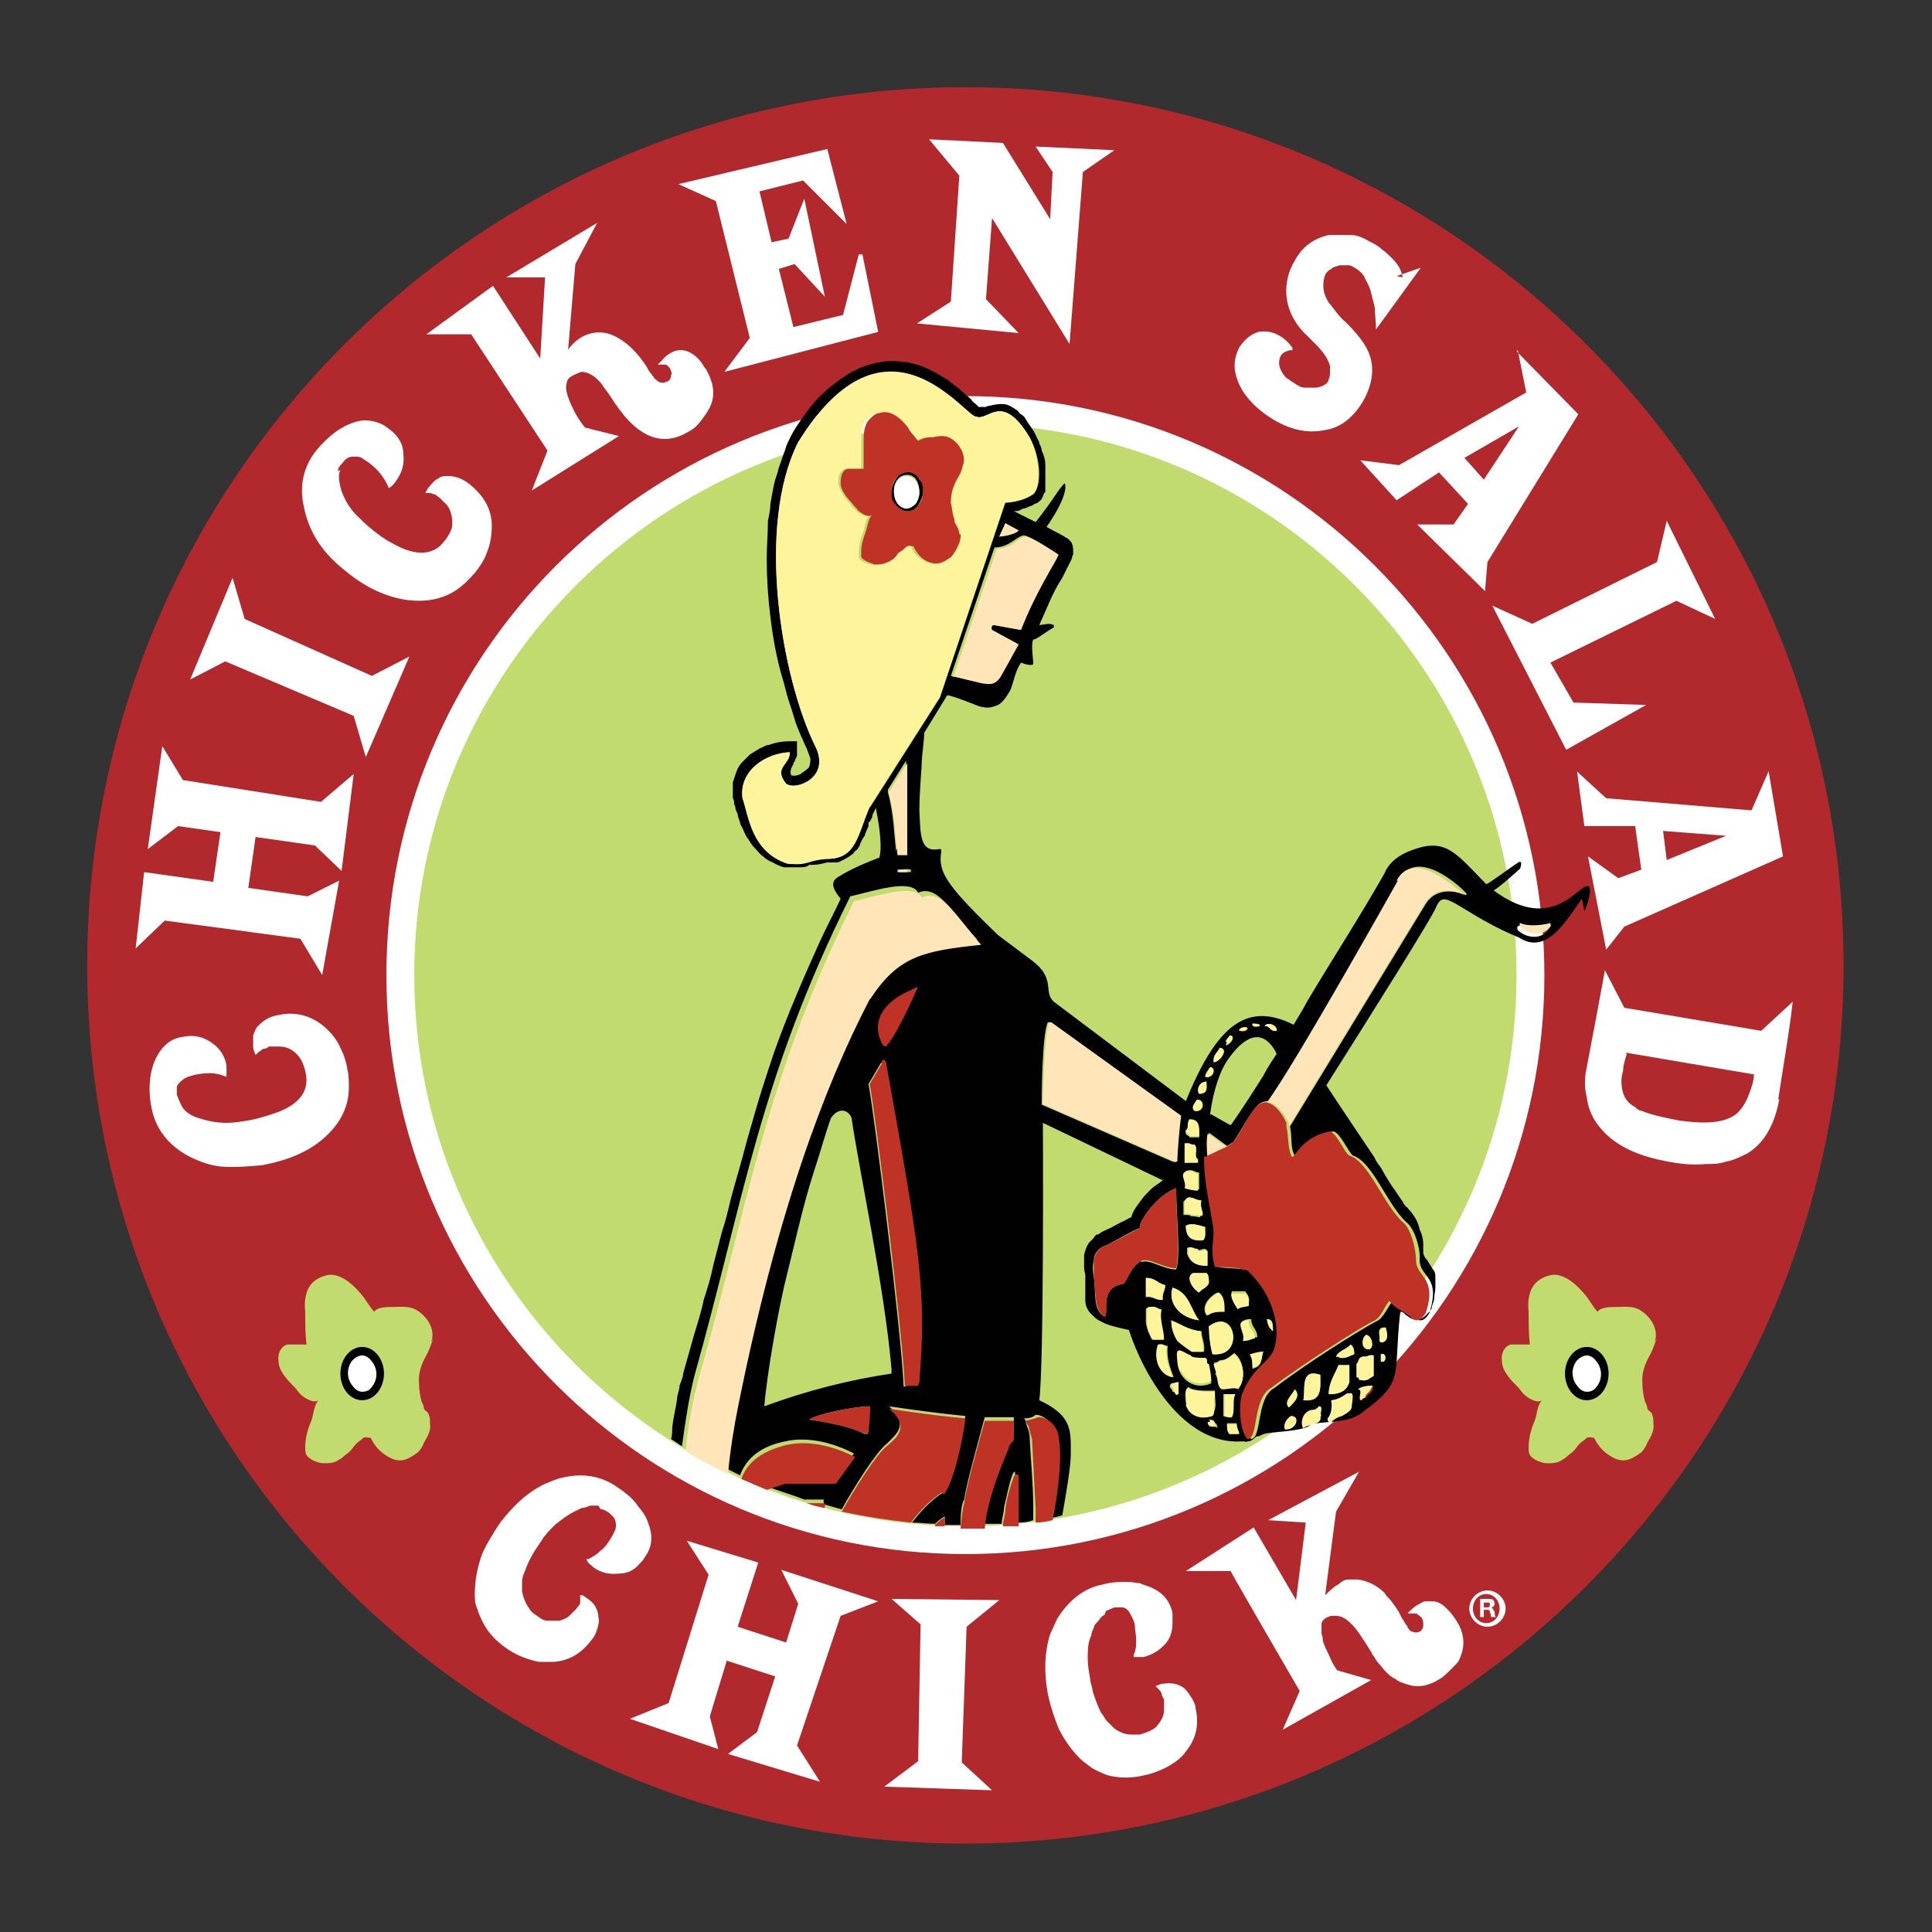 <?xml version="1.0" encoding="UTF-8"?>
<svg id="Layer_1" xmlns="http://www.w3.org/2000/svg" xmlns:xlink="http://www.w3.org/1999/xlink" version="1.1" viewBox="0 0 159.5 159.5">
  <rect x="0" y="0" width="159.5" height="159.5" fill="#333333" stroke="none"/>
  <!-- Generator: Adobe Illustrator 29.0.1, SVG Export Plug-In . SVG Version: 2.1.0 Build 192)  -->
  <defs>
    <style>
      .st0 {
        fill: none;
      }

      .st1, .st2, .st3 {
        fill-rule: evenodd;
      }

      .st1, .st4 {
        fill: #fff;
      }

      .st5, .st2 {
        fill: #010101;
      }

      .st6 {
        fill: #bf3226;
      }

      .st3 {
        fill: #c2db6f;
      }

      .st7 {
        fill: #fdf49c;
      }

      .st8 {
        fill: #b2292d;
      }

      .st9 {
        fill: #ffe5b8;
      }
    </style>
    <clipPath id="clippath">
      <path class="st8" d="M7.2,79.7c0,40.1,32.5,72.5,72.5,72.5s72.5-32.5,72.5-72.5S119.8,7.2,79.7,7.2,7.2,39.7,7.2,79.7"/>
    </clipPath>
  </defs>
  <path class="st8" d="M7.2,79.7c0,40.1,32.5,72.5,72.5,72.5s72.5-32.5,72.5-72.5S119.8,7.2,79.7,7.2,7.2,39.7,7.2,79.7"/>
  <g>
    <path class="st1" d="M79.7,32.7c-26.4,0-47.8,21.4-47.8,47.8s21.4,47.8,47.8,47.8,47.8-21.4,47.8-47.8-21.4-47.8-47.8-47.8"/>
    <path class="st3" d="M79.7,35c-25.1,0-45.5,20.4-45.5,45.5s20.4,45.5,45.5,45.5,45.5-20.4,45.5-45.5-20.4-45.5-45.5-45.5"/>
    <polygon class="st1" points="21.1 69.1 26 69.8 28.2 71.9 29.2 63.9 26.5 66.2 15.1 64.4 13.4 61.6 12.2 70.1 14.7 68.2 18.2 68.7 17.6 72.8 11.9 72 11.2 78.3 13.6 76 24.8 77.5 26.6 80.5 28 72.7 25.4 74 20.5 73.3 21.1 69.1"/>
    <polygon class="st1" points="18.6 54.6 29.2 59.1 30.2 62.5 33.8 54.2 30.7 55.8 20.2 51.1 19.2 47.7 15.7 56.1 18.6 54.6"/>
    <path class="st1" d="M27.9,38.9c0-.3.2-.5.4-.7.1-.2.3-.3.4-.4.2-.1.4-.1.6-.1.2,0,.5,0,.7.2.5.3,1,.7,1.4,1.2.3.4.5.7.7,1.2.3-.2.4-.3.6-.6.5-.7.7-1.4.6-2.2,0-.9-.5-1.6-1.2-2.1-.6-.5-1.3-.7-2.1-.7-1.6.2-2.9,1.3-3.9,2.5-1.1,1.4-1.4,3-1,4.7.2,1,.6,2,1.2,2.9.6.9,1.4,1.7,2.3,2.4,1.7,1.4,3.8,2.4,6,2.4,1.3,0,2.6-.4,3.6-1.3.4-.3.7-.7,1-1,.4-.5.8-1.1,1-1.7.3-.7.4-1.5.4-2.2,0-1.4-.7-2.5-1.8-3.4-.5-.4-1.1-.7-1.8-.7-.3,0-.6,0-.8.2-.3.1-.5.4-.7.6-.2.2-.2.3-.4.6h.2c.2,0,.3,0,.5.1.2,0,.3.2.5.3.2.2.4.4.6.6.4.5.5,1.3.4,1.9-.2.6-.6,1.1-1,1.5-1.2,1-2.8.4-4-.3-.6-.3-1.1-.7-1.6-1.1-.5-.4-.9-.8-1.3-1.2-.6-.6-1.1-1.5-1.3-2.3-.1-.5-.2-1,0-1.4"/>
    <path class="st1" d="M54.9,30.1c.2,0,.3.2.4.3h0c.1.2.2.4.1.6h0c0,.2-.1.4-.3.5-.1,0-.2.1-.4.1-.3,0-.5-.2-.7-.4,0-.1-.2-.2-.2-.3-.2-.2-.3-.4-.4-.6-.7-1.1-1.7-2.2-3-2.7-1.2-.4-2.4,0-3.2.9-.1.1-.2.2-.3.4l.6-7.1,1.8-3.4-7.5,4.5h3.2c0,0-.4,6.7-.4,6.7l-3.9-6-5.5,4h3.7s6.3,9.6,6.3,9.6l-1.3,3.3,7.2-4.5-2.8-.7c-.5-.6-.9-1.3-1.2-2-.2-.5-.5-1.2-.3-1.7,0-.3.3-.5.5-.6h0c.2-.1.4-.2.7-.3.5,0,1,.3,1.3.6.2.2.4.4.5.6.3.4.6.8.9,1.3.5.7,1,1.4,1.7,2,1.4,1.2,2.9,1.4,4.5.4.4-.2.7-.5,1-.9.3-.4.6-.8.8-1.3.4-1,.1-2-.4-2.9-.2-.2-.3-.5-.5-.7-.4-.5-1-.9-1.6-.9-.6,0-1.2.4-1.6.9l-.3.3h.4c.2,0,.3,0,.5,0"/>
    <polygon class="st1" points="68.3 12.3 56 15.2 59.1 16.6 61.9 27.9 59.8 30.7 72.5 27.4 71.2 21 70.9 21 69.6 26 65.5 27 64.3 22.2 65.6 21.8 68.1 24.5 66.4 16.4 65.1 19.7 63.7 20 62.7 15.8 66.3 14.9 69.9 18.5 68.3 12.3"/>
    <path class="st1" d="M115.8,22.9c-.1-.6-.4-1.1-.8-1.5h0c-.3-.3-.6-.6-.9-.8-.3-.3-.7-.5-1.1-.7-.5-.3-1-.5-1.5-.5-.6,0-1.2,0-1.8,0-1.3.3-2.2,1-2.8,2.1-.3.5-.5,1-.6,1.5-.4,1.8.3,3.5,1.6,4.7.2.2.5.5.7.7.5.5,1,1.1,1.2,1.8,0,.2,0,.3,0,.5,0,.2,0,.4-.1.6,0,.2-.2.4-.4.5-.2.1-.4.2-.7.2-.3,0-.6,0-.9,0-.3,0-.6-.2-.9-.4-.2-.1-.4-.3-.6-.4-.3-.3-.6-.8-.6-1.2,0-.4.1-.7.4-.9.2-.1.4-.2.7-.2v-.2c-.3-.4-.7-.8-1.1-1-.5-.3-1.1-.4-1.7-.3-.7.2-1.2.7-1.6,1.3-.4.8-.5,1.6-.2,2.5.5,1.6,1.9,2.8,3.3,3.6,1.3.7,2.6,1,4,.7.7-.1,1.3-.4,1.8-.8.6-.5,1-1,1.4-1.7.6-1.1.9-2.4.5-3.6-.3-1-1.2-2-2-2.8-.5-.4-.9-1-1.3-1.5-.2-.2-.3-.5-.4-.7-.2-.5-.2-1.2,0-1.7.1-.2.3-.4.5-.5.2-.2.5-.2.7-.3.2,0,.5,0,.7,0,.3,0,.5.2.7.3.3.2.6.5.7.8.2.4.4.7.5,1.2.1.4.2.8.3,1.2,0,.6.1,1.1.1,1.8l3.7-5.1-2,.7Z"/>
    <path class="st1" d="M125.3,28.9l.7,3.5-10.5,6-3.2-.4,3,3.3,3.5-2.3,2.4,2.6-1.2,1.7h-3s5.6,5.5,5.6,5.5l.2-2.4,7.5-12.2-5.1-5.2ZM125.4,35.2l-2.9,4.4-1.6-1.8,4.5-2.6Z"/>
    <polygon class="st1" points="137.6 43 136.8 46.4 126.5 51.5 123.2 50 129.3 61.9 135.9 58.2 129.9 58 128 54.7 138.4 49.6 141.6 51.1 137.6 43"/>
    <path class="st1" d="M14.9,91.1c-.1-.2-.2-.5-.3-.7,0-.2,0-.4,0-.6,0-.2.2-.4.3-.5.2-.2.4-.3.6-.4.6-.2,1.2-.3,1.8-.3.5,0,.9.1,1.4.3,0-.3,0-.5,0-.9-.1-.8-.6-1.5-1.2-1.9-.7-.5-1.5-.7-2.4-.5-.8.1-1.4.5-1.9,1.2-.9,1.3-1,3.1-.7,4.6.3,1.7,1.3,3,2.8,3.9.9.5,1.9.9,2.9,1,1.1.1,2.3,0,3.4-.1,2.2-.4,4.3-1.2,5.8-2.9.9-1,1.4-2.2,1.4-3.5,0-.5,0-1-.1-1.4-.1-.7-.3-1.3-.6-1.9-.3-.7-.8-1.3-1.4-1.8-1.1-.9-2.4-1.2-3.7-.9-.7.1-1.2.4-1.7.9-.2.2-.3.5-.4.8,0,.3,0,.6,0,.9,0,.3.1.4.2.7l.2-.2c.1-.1.3-.2.4-.3.2,0,.4-.1.5-.2.3,0,.6,0,.9,0,.7,0,1.3.4,1.7,1,.3.5.5,1.2.5,1.8,0,1.6-1.6,2.4-2.9,2.8-.6.2-1.3.4-1.9.5-.6.1-1.2.2-1.8.2-.9,0-1.8-.2-2.6-.5-.5-.2-.9-.5-1.1-.9"/>
    <polygon class="st1" points="76.7 11.5 79.2 14.5 78.5 24.9 75.7 26.7 84.1 27.5 81.4 24.7 81.9 18 88.3 28.4 89.4 14.2 92 12.4 85.5 12.1 86.9 14.2 86.7 18.1 82.8 11.8 76.7 11.5"/>
    <path class="st1" d="M146,63.7l-1.4,3.2-12-1-2.4-2.2.6,4.5h4.2c0,.1.5,3.6.5,3.6l-1.9.7-2.5-1.8,1.5,7.7,1.5-1.9,13.1-5.8-1.2-7.1ZM142.5,69l-4.9,2-.3-2.4,5.2.4Z"/>
    <path class="st1" d="M146.8,90.8c.4-2.7.9-5.4,1.2-8.1l-2.6,2.4-11.3-1.9-1.6-3.1c-.5,2.7-1,5.4-1.5,8-.2.9-.2,1.7,0,2.5.1.9.5,1.8,1.1,2.5,1.4,1.7,3.5,2.4,5.6,2.8,1.1.2,2,.3,3.1.2.6,0,1.1,0,1.7-.2.6-.1,1.2-.4,1.8-.7,1.6-1,2.3-2.8,2.6-4.5M134.2,86.9l10.6,1.8c0,.5-.2,1.1-.4,1.6-.2.6-.6,1.3-1.1,1.7-1.2.9-3.3.7-4.7.5-1-.2-2.1-.4-3.1-.8-.2,0-.4-.2-.5-.3-.4-.2-.7-.5-.9-.9-.3-.7-.3-1.5-.1-2.1h0c0-.5.2-1,.3-1.4"/>
    <path class="st1" d="M49.6,124.6c.3,0,.5.2.7.3,0,0,.1.1.2.2,0,0,.1.1.2.2.2.4.2.9,0,1.2-.1.2-.2.4-.4.7-.2.3-.4.6-.7.8-.3.3-.6.5-1,.7h-.2c0,0,.1.2.1.2.1.2.3.3.5.5.7.5,1.4.6,2.2.5.6,0,1.2-.3,1.6-.8.2-.2.3-.3.4-.5.7-.9.7-1.9.3-2.9-.1-.3-.2-.5-.4-.8-.2-.3-.4-.5-.6-.8-.4-.5-.9-.9-1.5-1.3-1.4-1-3-1.2-4.6-.8-.5.1-.9.3-1.4.5-1.5.7-2.7,1.9-3.7,3.2-.6.9-1.1,1.7-1.5,2.6-.4,1.1-.6,2.2-.6,3.3h0c0,.4,0,.8.2,1.2.1.4.3.8.5,1.2.4.8,1.1,1.5,1.8,2,.8.6,1.8,1,2.8,1.2.4,0,.8,0,1.2,0,1.4-.1,2.4-.8,3.2-1.9.2-.2.3-.5.4-.8.1-.3.2-.7.1-1,0-.4-.2-.9-.5-1.2-.2-.2-.5-.4-.8-.6h-.2c0,0,0,.1,0,.1,0,.2,0,.3,0,.5,0,.2-.2.3-.3.5h0c-.2.2-.4.4-.6.6-.2.2-.5.3-.8.4-.3,0-.7,0-1,0-.4,0-.7-.3-1-.5-.2-.1-.4-.3-.5-.5-.3-.4-.5-.9-.6-1.4,0-.3,0-.6,0-.8,0-.3.1-.6.2-.8.2-.6.5-1.2.8-1.7.2-.3.4-.6.6-.9.3-.5.7-.9,1.1-1.3.5-.4,1-.8,1.6-1.1.2-.1.4-.2.6-.3.2,0,.5-.1.7-.2.2,0,.5,0,.7,0"/>
    <polygon class="st1" points="64 138.4 62.5 143 60.1 144.8 67.7 147.1 65.8 144.1 69.4 133.4 72.5 132.2 64.5 129.6 65.9 132.4 64.9 135.6 60.9 134.3 62.6 129 56.7 127.2 58.5 130 55.2 140.6 52 141.9 59.3 144.4 58.6 141.7 60 137.1 64 138.4"/>
    <path class="st1" d="M91.3,133c.2-.1.5-.2.7-.3,0,0,.2,0,.3,0,0,0,.2,0,.3,0,.5,0,.7.5.9.9.1.2.2.5.2.7,0,.3.1.7.1,1.1,0,.4,0,.8-.2,1.2v.2c0,0,.1,0,.1,0,.2,0,.4,0,.7,0,.8-.2,1.4-.6,1.9-1.2.4-.5.5-1.1.5-1.7,0-.2,0-.4,0-.7-.2-1.1-.9-1.8-1.9-2.2-.3-.1-.6-.2-.8-.3-.3,0-.6-.1-1-.1-.7,0-1.3,0-2,.2-1.7.3-2.9,1.4-3.8,2.8-.2.4-.4.9-.6,1.3-.5,1.6-.5,3.3-.2,4.9.2,1,.5,1.9.9,2.9.5,1,1.2,2,2,2.7h0c.3.2.6.5,1,.7.4.2.8.4,1.2.5.9.2,1.8.2,2.7,0,1-.2,2-.6,2.8-1.2.3-.2.6-.5.8-.8.9-1.1,1.1-2.3.8-3.6,0-.3-.2-.6-.3-.8-.2-.3-.4-.6-.6-.8-.5-.4-1.1-.5-1.7-.4-.3,0-.4.1-.7.2l.2.2c.1.1.2.2.3.4,0,.2.1.3.2.5h0c0,.3,0,.6,0,.9,0,.3-.1.6-.3.9-.2.3-.4.6-.7.7-.3.2-.7.3-1,.4-.2,0-.5,0-.7,0-.5,0-1-.2-1.4-.5-.2-.2-.4-.4-.6-.6-.2-.2-.3-.5-.5-.7-.3-.6-.5-1.2-.7-1.8,0-.3-.2-.7-.2-1-.1-.6-.2-1.1-.2-1.7,0-.6,0-1.3.3-1.9,0-.2.1-.4.2-.6,0-.2.2-.4.4-.6.1-.2.3-.4.5-.5"/>
    <path class="st1" d="M117,133.3c0,0,.1,0,.2.1,0,0,.1.1.2.2.1.2.1.4.1.6,0,0,0,.2-.1.3,0,0-.1.2-.2.2-.2.1-.4.1-.6,0,0,0-.1,0-.2-.1,0,0-.2-.2-.2-.3,0-.1-.2-.2-.2-.3-.1-.2-.3-.4-.4-.7-.2-.4-.5-.8-.8-1.2-.2-.2-.4-.4-.5-.6-.6-.6-1.4-1-2.2-1.1-.3,0-.6,0-.8,0-.3,0-.6.2-.8.4-.4.2-.7.5-1.1.9l.9-6.9,1.9-3.3-7.5,4,3.1.2-.8,6.4-3.5-6-5.6,3.6h3.7c0,.1,5.7,9.9,5.7,9.9l-1.4,3.2,7.3-4.1-2.8-.8c-.3-.4-.5-.8-.7-1.3-.2-.4-.4-.8-.5-1.2,0-.2,0-.3-.1-.5,0-.3,0-.5,0-.8,0-.3.3-.5.5-.6.1,0,.2-.1.3-.1.1,0,.2,0,.4,0,.5,0,.9.3,1.3.7.5.5.9,1.2,1.3,1.8.1.2.3.4.4.7.2.2.3.5.5.7.2.2.4.5.6.7.2.2.5.5.8.6.2.2.5.3.8.4.3.1.6.2.9.2.3,0,.6,0,.9-.1.3-.1.6-.2.9-.4.4-.2.7-.5,1-.8.2-.2.3-.3.5-.5.2-.2.3-.4.4-.7.4-1,.2-2-.3-2.8-.3-.5-.7-1-1.2-1.4-.3-.2-.5-.3-.9-.3-.2,0-.3,0-.5,0-.2,0-.3.1-.5.2-.2.1-.5.3-.7.5l-.3.3h.4c0,0,.1,0,.2,0,0,0,.2,0,.2,0"/>
    <polygon class="st1" points="76 134.1 75.8 145.4 73 147.5 81.9 147.8 79.4 145.5 79.8 134.3 82.5 132.1 73.6 132 76 134.1"/>
    <path class="st3" d="M35.6,110.8c.4-1.1-.4-2.2-1.3-2.7-.6-.3-1.3-.2-1.9-.2-.4,0-1.3,0-1.5.4-.2-.2-.4-.5-.6-.8-.2-.3-.4-.6-.7-.9-.6-.7-1.7-1.6-2.7-1.3-.4.1-.8.3-1.1.6-.6.6-.7,1.6-.6,2.4,0,.9,0,1.8.1,2.7,0,0-1.5,0-1.6,0-.6.2-.8.9-.7,1.4,0,.8.8,1.6,1.3,2.1.2.2.3.4.5.6.3.3,1.1.8,1.5.5-.4.4-.4,1.2-.6,1.7-.3.7-.5,1.4-.5,2.2,0,.2,0,.5.1.6.2.4,1,.7,1.4.7.5,0,.9,0,1.3-.3,0,0,.2-.1.3-.2.2-.2.4-.3.6-.5.2-.2.3-.4.5-.6.2-.2.4-.3.6-.5.3-.1.3,0,.6,0,.4.8.9,1.3,1.7,1.7.9.4,1.5,0,2.2-.5.2-.2.4-.5.5-.8.3-.5.6-1,.5-1.6,0-.2,0-.5-.1-.7,0-.2-.3-.3-.4-.5,0-.2-.1-.4-.2-.6-.1-.4-.2-.9-.2-1.4-.1-1,.2-1.7.7-2.6.2-.4.3-.8.5-1.2"/>
    <path class="st2" d="M29.9,111.2c-1,0-1.8,1-1.8,2.2s.8,2.2,1.8,2.2,1.8-1,1.8-2.2-.8-2.2-1.8-2.2"/>
    <path class="st1" d="M29.9,111.9c-.3,0-.6.2-.8.4-.5.6-.5,1.5,0,2.1.2.3.5.5.8.5.3,0,.6-.1.8-.4.5-.6.5-1.5,0-2.1-.2-.3-.5-.5-.8-.5"/>
    <path class="st3" d="M136.6,110.8c.4-1.1-.4-2.2-1.3-2.7-.6-.3-1.3-.2-1.9-.2-.4,0-1.3,0-1.5.4-.2-.2-.4-.5-.6-.8-.2-.3-.4-.6-.7-.9-.6-.7-1.7-1.6-2.7-1.3-.4.1-.8.3-1.1.6-.6.6-.7,1.6-.6,2.4,0,.9,0,1.8.1,2.7,0,0-1.5,0-1.6,0-.6.2-.8.9-.7,1.4,0,.8.8,1.6,1.3,2.1.2.2.3.4.5.6.3.3,1.1.8,1.5.5-.4.4-.4,1.2-.6,1.7-.3.7-.5,1.4-.5,2.2,0,.2,0,.5.1.6.2.4,1,.7,1.4.7.5,0,.9,0,1.3-.3,0,0,.2-.1.3-.2.2-.2.4-.3.6-.5.2-.2.3-.4.5-.6.2-.2.4-.3.6-.5.3-.1.3,0,.6,0,.4.8.9,1.3,1.7,1.7.9.4,1.5,0,2.2-.5.2-.2.4-.5.5-.8.3-.5.6-1,.5-1.6,0-.2,0-.5-.1-.7,0-.2-.3-.3-.4-.5,0-.2-.1-.4-.2-.6-.1-.4-.2-.9-.2-1.4-.1-1,.2-1.7.7-2.6.2-.4.3-.8.5-1.2"/>
    <path class="st2" d="M131,111.2c-1,0-1.8,1-1.8,2.2s.8,2.2,1.8,2.2,1.8-1,1.8-2.2-.8-2.2-1.8-2.2"/>
    <path class="st1" d="M131,111.9c-.3,0-.6.2-.8.4-.5.6-.5,1.5,0,2.1.2.3.5.5.8.5.3,0,.6-.1.8-.4.5-.6.5-1.5,0-2.1-.2-.3-.5-.5-.8-.5"/>
  </g>
  <g>
    <path class="st0" d="M99.9,92c0,0,.1,0,.1,0,0,0,1.4.8,1.6.9.8-1.2,2.3-3.4,2.7-4.1.4-.6.7-1.2,1.1-1.8-1.1-2.2-2.7-1.6-3.9.3-.7,1-1.3,2.5-1.6,4.7Z"/>
    <path class="st0" d="M70.3,92.3c-.2-.7-1-1.1-1.7,0-.6,1.5-.9,2.9-1.4,4.4-.9,2.8-1.5,5.6-2.2,8.4-.7,2.6-1.7,8.3-1.9,11,0,0,0,0,0,0,3.5-1.3,7-2.2,10.5-2.7,0-.2,0-.4,0-.4-.5-6.9-2.5-16-3.3-20.7Z"/>
    <path class="st5" d="M130.8,75.2c.3-.5.6-1.8.4-2-.7-.6-2.8,4.1-7.9.3.2,0,2-1.6,2.2-1.8.1-.3.2-.8-.3-.4-.2.1-2.2,1.6-2.5,1.7-2.4-2.5-3.2-3.5-5.2-3.1-.8.2-2.6.7-3.2,2.2-2.1,3.7-4.2,6.9-6.4,10.6-.3.6-.7,1.2-1.1,1.9-3.8-1.9-6.3-.1-8.9,6.3l-10.9-8.2c-.9-.8.2-1.9-1.8-3.4,0,0-2.8-2.1-2.8-2.1-2.7-2.6-4.2-4.2-4.6-5.4-.4-1.2.2-1.8-.3-1.7-1.6.3-1.5-1.3-1.6-3.2,0-1.6.2-3.4.2-4.1,0-.3.2-1.7.2-2.3l1.9-3.1c.4,0,2.6.9,2.6.9.4.1.9.2,1.3,0,.6-.1,1-.8,1.3-1.3.3-.7.4-1.6.9-2.3,0,0,.4.2.8.2,0,0,.2,0,.2-.1,0-.4-.2-1.6,0-2,.3,0,1.1-.7,1.7-1,0,0,0-.2,0-.2-.4-.2-.9,0-1.2,0,.6-1.3,1.1-2.7,1.9-3.9.2-.4.6-1.2.8-1.6,0-.1,0-.2.1-.3v-.2c0-.2,0-.5-.1-.7,0-.1-.2-.3-.3-.4-.6-.4-1.3-.7-1.8-1,1.4-2,1.7-3.2,1.5-3.6-.4.3-1.1,1.6-2.4,3.2l-1.8-.9c.2,0,.5,0,.7-.2.2,0,.4-.1.6-.2.1,0,.3-.1.4-.2.1,0,.3-.1.4-.2h0s0,0,0,0c0,0,.1-.1.2-.2,0,0,0-.1.1-.2,0-.1.1-.3.2-.4,0-.1,0-.2,0-.4,0-.1,0-.3,0-.4,0-.2,0-.5,0-.7,0-.2,0-.5,0-.7,0-.4-.1-.8-.3-1.2,0-.2-.1-.4-.2-.6,0-.2-.2-.4-.3-.7h0c-.1-.2-.2-.4-.3-.5-.1-.2-.3-.4-.4-.6,0,0-.1-.2-.2-.3,0-.1-.2-.2-.3-.3-.1,0-.2-.2-.3-.3-.3-.2-.6-.4-.9-.5-.5-.1-1,0-1.4.1,0,0-.2,0-.3.1,0,0-.1,0-.2,0,0,0-.1,0-.2,0,0,0,0,0-.1,0,0,0,0,0,0,0,0,0,0,0-.1,0,0,0,0,0,0,0,0,0-.1-.1-.2-.2-.1-.1-.3-.2-.4-.4-.3-.3-.6-.5-.9-.8-.3-.3-.7-.5-1-.8-.3-.2-.7-.4-1-.6-.2-.1-.4-.2-.6-.3-.2-.1-.4-.2-.7-.3-.3-.1-.7-.2-1.1-.3-.4,0-.8-.1-1.2-.1-.8,0-1.7.2-2.5.5-.3.1-.6.3-.9.4-.3.2-.6.4-.9.6-.3.2-.5.4-.8.6-.3.2-.5.5-.8.7-.7.7-1.3,1.5-1.9,2.4-.2.3-.4.6-.6,1h0c-.2.4-.4.8-.5,1.2-.2.5-.3.9-.5,1.4-.1.5-.3.9-.4,1.4-.1.5-.2,1-.3,1.6,0,.5-.1.9-.2,1.4,0,1-.1,2.1-.1,3.1,0,1.6.1,3.2.3,4.8.2,1.7.5,3.4,1,5.1.2.6.3,1.2.5,1.8.2.6.4,1.2.6,1.9.1.3.3.7.4,1,.2.4.3.7.5,1.1.1.3.2.5.3.8,0,.3,0,.5-.1.7,0,.1-.2.2-.3.3-.1.1-.3.2-.4.3-.2.1-.5.2-.8.1,0,0,0,0,0,0,0,0,0,0,0-.1,0,0-.1-.2,0-.3,0,0,0,0,0,0,0,0,0,0,0-.1,0,0,0-.1.1-.2,0,0,0-.1.1-.2,0,0,0-.2.1-.2,0-.1.1-.3.2-.5h0c0-.2,0-.4,0-.6v-.6c0,0-.7,0-.7,0-.5,0-1.1.1-1.6.3-.3,0-.5.2-.8.3-.3.2-.5.3-.8.5-.2.2-.4.4-.6.6-.2.2-.4.5-.5.8-.1.3-.2.6-.3.9,0,.3,0,.7,0,1h0c0,0,0,.1,0,.1,0,.1,0,.3.1.4,0,.2,0,.3.1.5,0,.2.1.4.2.6,0,.2.1.4.2.7,0,.2.2.4.3.7.1.2.2.5.4.7.1.2.3.5.5.7.2.2.4.5.7.7.2.2.5.4.8.5.3.2.6.3.9.4h0c.1,0,.3,0,.4,0,.1,0,.3,0,.4,0,.2,0,.3,0,.5,0,.3,0,.6,0,.8-.2,0,0,.2,0,.3,0,.4,0,.8-.1,1.2-.2h0c.2,0,.5,0,.7,0,.1,0,.2,0,.4-.1.4-.2.8-.4,1.1-.7,0-.1.2-.2.3-.3,0-.1.2-.2.2-.4.1-.2.2-.5.4-.7,0-.2.2-.5.3-.8v-.3c.2-.1.2-.3.3-.4,0-.3.2-.5.3-.8h0c.4,1.9.5,3.4.3,4.1-.8.3-2.3.9-3.4,1.6-.9.5-.1,1.4.2,1.8-.6,1.3-1.1,2.2-1.7,3.5-1.4,3.1-2.7,6.1-3.8,9.2-.6,1.8-1.2,3.6-1.7,5.4-.2.7-.4,1.4-.6,2.1-.4,1.6-.9,3.2-1.3,4.7-.2.9-.4,1.7-.7,2.6l-.7,2.7c-.2,1-.5,2-.8,2.9-.2,1-.5,1.9-.8,2.9-.3,1.1-.6,2.1-.9,3.2,0,.3-.2.7-.3,1,0,.4-.2.7-.2,1.1-.1.7-.3,1.5-.4,2.3,0,.3,0,.7-.1,1,.3.2.6.4.9.6.3-2.2.6-4.1,1-5.7,4.2-15,5.4-24.6,12.9-39.7,1.8-.4,5-1.5,5.6-.3,1.6-.7,2.7,1.5,4.9,3.9-4.8.6-6.8.9-9.1,4.4-3.8,7.3-7.7,17.8-10.9,33.8-.3,1.5-.6,3.4-.8,5.4.4.2.8.4,1.2.6.5-1.4,1.7-2.4,3.7-2.8,1.7-.4,3.8,0,5.7,1l-1.6,2.2h-4.1s-1.5.5-1.5.5c1,.4,2.1.7,3.1,1.1h1.6c0,.2,0,.3,0,.4.5.1,1,.3,1.5.4,1.1-2,2.9-4.8,3.7-5.4.8-.8,1.9-1.6.2-3.1,0,0,3.2.5,6.3.8-.3,1.8-1,5.4-1.8,6.3-.7.4-1.7,1.3-2.6,2.5.6,0,1.3.1,1.9.1.3-.3.6-.5.8-.6,0,.2,0,.4,0,.7.4,0,.9,0,1.3,0,0-1,.1-1.8.3-2.1.2-1.4,1.2-4.9,1.7-6.8.9,0,1.7,0,2.4,0,0,.2,0,.3,0,.4,0,.3,0,.6,0,.9,0,0,0,.2,0,.3-.2.2-.4.4-.4.5,0,0-1.9,3.9-2,6.7,0,0,0,0,0,0,.5,0,1,0,1.4,0,0-.5.2-.9.2-1.4.2-.8.4-1.9.7-2.7,0,0,.1-.2.2-.2,0,1.3,0,2.8,0,4.2.5,0,1,0,1.5-.2,0-.4,0-.7,0-1.1,0-1.9-.2-3.8-.3-5.8,0-.4-.2-.8-.3-1.1,0-.1,0-.3-.2-.4.5,0,.8-.1,1-.3.7,0,1.6.8,1.7,1.7.3,1.6,0,4.4-.5,6.8.3,0,.7-.1,1-.2.3-1.7.7-4,.7-5,0-1.9.2-3.2-2.6-4.5.4-2.9.3-22.9.3-22.9l9.8,4.7c0,0,.2,0,.2,0-.1,0-.2.1-.3.2-.3.2-.6.4-.8.6-.3.3-.6.6-.8.9-.3.4-.7.9-.8,1.4-.1,0-.4.2-.6.3-.5.2-.9.5-1.4.7-.2.1-.5.2-.7.4-.2,0-.3.1-.4.3-.1.1-.3.3-.4.4-.2.3-.3.6-.4,1,0,.1,0,.3,0,.4,0,.1,0,.3,0,.4,0,.3,0,.5.1.8,0,.3,0,.6,0,.8,0,.3,0,.6,0,.9,0,.2,0,.3,0,.5,0,.4.2.8.5,1.1.2.2.3.3.6.5l.4.2c.3.2,1.6.5,2.1.6,1.2,3.7,4.5,9.5,9.3,9.2,0,0,0,0,.1,0h.2c0,.1.2,0,.2,0,.3,0,.5-.2.7-.4,0,0,0,0,0,0,.2,0,.4-.1.6-.2.5-.2,3.1-.2,3.8-.7.8-.5,3.2,0,4.5-1.2,3.4-2.5,2.4-2.8,3-8.2,0,0,0,0,.1,0,0,0,.1,0,.2.1,0,0,0,0,.1.1.1.1.3.2.4.3.2.1.5.2.7.1.3,0,.5-.2.7-.4.2-.2.3-.3.4-.5h0c0-.3.2-.5.2-.8,0-.3.1-.6.1-.9,0-.3,0-.6,0-1,0-.2-.1-.4-.2-.5-.2-.3-.3-.5-.5-.8-.2-.2-.3-.4-.3-.7,0-.2,0-.3,0-.5,0-.5-.1-.9-.3-1.3-.1-.5-.3-.9-.6-1.3-.1-.2-.3-.3-.4-.5-.2-.1-.3-.3-.4-.5-.3-.4-.6-.9-.9-1.3-.2-.3-.3-.5-.5-.8-.1-.2-.3-.5-.4-.7-.2-.3-.4-.5-.5-.8-.2-.3-3.3-4.9-4-6,3.6-5.7,8.9-14.1,9.1-14.8.1-.2.2-.4.4-.5.7-.4,2.5,1.5,6.4,3.1,2.3,1.5,3.9-1.4,5.2-3.2ZM87.3,45.8s0,0,0,0c-.3.7-1.9,3.1-3.1,6.2l-2.2-.4c-.2,0-.3.2-.2.4l2.2,1.2-1.5,2.7c-.4.6-.9.6-1.5.5l-2.5-.6,3.6-10.6c1.2,0,1.8-.9,2.4-1,.5,0,2.3,1.2,2.7,1.5ZM84.1,43.8c-.4.4-1.6.5-1.6.5l.5-1.1,1.1.6ZM71.8,66.6c-1,2.4-1.1,4.2-3.3,4.3-1.9,0-1.5.5-3.5.4-3-1-3.2-4-3.7-5.4-.3-2.2,1.8-3.7,3.9-3.8,0,1.1-1.4,1.3-.3,2.6.9.7,3.7-.5,2.4-3.1-2.8-5.7-4.9-18.2-1.4-25.1,7.3-11.8,13.8-2,14.7-2.1,1,.4,2.1-2.1,4.4,1.7,1,1.8,1,4.1.3,4.7-1.1.6-2.3.7-2.3.7l-5.4,16.1-5.8,9.1ZM74,70.4c-.2-1.5-.2-3.2-.7-5,0,0,0-.1,0-.2l1.5-2.4s0,0,0,0v7.3s0,0,0,0h-.8c0,.1,0,.2,0,.1ZM75,72s0,0,0,0c0,0-.7,0-.8,0,0,0,0,0,0,0v-.2c0,0,0,0,0,0,.2,0,.7-.1,1,0,0,0,0,0,0,0v.2ZM75.3,81.7c.2,0,.5-.3.4-.1-.2.4-2,4.2-2.6,4.8,0,0,0,0,0,0-.9-1.5-.5-3.4,2.4-4.6ZM71.7,118.1c0,.4-.3.3-.5.2-1.3-.7-4.4-1.1-4.4-1.1.7-.5,3.9-1.1,5-1.1,0,.5-.1,2-.1,2ZM63.1,116.1s0,0,0,0c.2-2.6,1.2-8.3,1.9-11,.7-2.8,1.3-5.6,2.2-8.4.5-1.5.9-3,1.4-4.4.7-1,1.5-.6,1.7,0,.7,4.7,2.7,13.9,3.3,20.7,0,0,0,.2,0,.4-3.4.5-7,1.4-10.5,2.7ZM75.8,114.3c0,0,0,.1-.1.1h-.9c0,.1-.2.1-.2,0-.2-4.6-2.5-23-2.9-24.9,0,0,0,0,0,0l1-1.7c.1-.2.3.2.4.4,2.8,15.6,3.2,18.6,2.7,26.1ZM105.4,85.1c-.6,0-.5-.4-1-.4.3-.4,1.1,0,1,.4ZM103.5,84.5c.2,0,.3,0,.5.1,0,0,0,.1,0,.1-.2,0-.6,0-.6-.1,0,0,.1-.1.1-.1ZM102.3,85c.1-.1.3-.1.5-.2,0,0,.2,0,.2.1,0,.2-.4.3-.6.2,0,0,0-.1,0-.1ZM105.4,87c-.4.6-.8,1.2-1.1,1.8-.5.8-1.9,3-2.7,4.1-.2-.1-1.6-.9-1.6-.9,0,0,0,0-.1,0,.3-2.2.9-3.8,1.6-4.7,1.3-1.8,2.8-2.5,3.9-.3ZM101.5,85.6s.2,0,.2,0c.2.2-.1.5-.4.7,0,0-.1,0-.1,0,0-.2.2-.4.3-.5ZM100.7,86.5c.8.1,0,1.1-.5,1.2,0-.6.4-.8.5-1.2ZM99.9,88.1c.5,0,.4.9-.4.8,0-.3.2-.5.4-.8ZM99.6,89.3c0,.4.1,1-.6,1-.2-.2-.1-1,.6-1ZM98.8,90.8c.7-.1.7,1.1-.2.9-.3-.3,0-.6.2-.9ZM99.3,102.4c-1.1,0-1.4-.5-1.4-1.2.4-.3,1.2,0,1.6.1,0,.4.1.9-.2,1.1ZM103.7,110.4c-.3,0-.4.3-.9.2.2-.7-1-1.7.5-1.7,0,.7.5.8.5,1.5ZM103.2,111.8c.3,0,.6-.2,1.1-.2-.2.5,0,1.2-.9,1.4,0-.4,0-.8-.2-1.1ZM103.1,107.7c-.2.2-.8,0-.9.3-.3-.3-.6-1.1-.5-1.4h1.1c.2.3.4.5.3,1ZM100.1,111.8c-.2-.7-.2-1.5-.3-2.3,2.2-1.7,3,2.5.3,2.3ZM99.6,108.6c-.5-.8.3-1.6.9-1.9.5.3.4,1,.5,1.6-.7,0-1.1.1-1.4.3ZM99.8,105.9c-.1.4-.6.5-.8.8-.4-.2-1.2-1.3-.5-1.6h1.1c.2.1.2.5.2.8ZM99.3,111.6h-.9c-.5-.3-.9-.6-1.2-.9-.3-.5-.5-1-.5-1.7.8.3,1.4.8,2.5.9,0,.6.3,1,.2,1.7ZM99.6,104.5c-1,0-1.4-.4-1.6-1v-.5c.4,0,.3.2.8.1.2.3.6-.2.8.1v1.2ZM99.1,100.5c-.2,0-.4-.1-.8-.1,0-.1-.3-.1-.6-.1v-1.1c.4-.4.8.2,1.3.1-.2.5.3,1,0,1.3ZM97.9,93.4c.3-.2,0-.7.3-.9.9,0,.8.7.8,1.4h-.8c0-.2-.4-.1-.3-.5ZM97.8,94.7v-.3c.4,0,.4.2.8.1.4.2-.1,1.1.3,1.2v.2h-1.1v-1.2ZM98.2,96.6c.4,0,.5.2.8.2v1.4c-.4,0-.8-.1-1.1-.2.2-.6-.6-1.3.3-1.4ZM99,109c-1.6-.2-2.6-1.4-2.2-2.7,1.3.5,1.4,1.8,2.2,2.7ZM86.1,91.2s-.1,0-.1,0c0-.2,0-5.7.5-6.8,0,0,.1,0,.2,0l10.7,7.7s0,0,0,.1c-.1.7-.3,2.9-.3,3.7,0,.1-.2,0-.3,0l-10.8-4.7ZM94.2,104.1c-.9.5-1.2,1.8-1.5,1.9-2,.3-1.1,2.4-1.5,2.7-1-.5-.7-2-.9-3.3-.1-.4-.1-1,0-1.3,0-.5.3-1,.8-1.2.6-.2,2.5-1.4,3-1.5-.1-.6,1.5-2.8,3-3.3,0,2.2.4,5.6,0,6.7-1.1,0-2.2-.9-2.9-.6ZM96,107.3c-.6,0-.8-.3-1.4-.2h0v-1.6c.8,0,.9.4,1.6.6,0,.5-.3.7-.2,1.2ZM94.6,109.2v-1.1c0-.1.2-.2.3-.2.5,0,.6.2.9.2-.3.9,0,1.6.2,2.5h-.9c-.2-.4-.4-.8-.5-1.4ZM95.6,111c.4,0,.4.2.8.1-.1,1.1.2,1.8.5,2.6-1.3-.2-1.6-1.7-1.2-2.7ZM97.3,115.2c-.4,0-.2-.3-.5-.3,0-.3-.3-.2-.2-.6.3,0,.3-.1.6-.1v1ZM97.2,112.3c-.2-1.3.4-.6,1.1-.3.2.3.7.2,1.2.2.2,0,0,.4.3.5,0,.5.2.9.2,1.5-1.6.7-2.8-.6-2.8-1.8ZM97.9,115.9c0-.4-.2-1.1.2-1.4.5.4,1.7.3,2.2.3v.3c0,.5.2,1.2-.2,1.6-1.1.4-2-.2-2.2-.9ZM100.4,117.8c-.4,0-.7,0-.6-.3.1,0,.1,0,.2-.1.4,0,.5.2.5.5ZM100.4,113.4c0-.4,0-.6-.2-.9.2,0,.4-.1.5-.2.6,0,.9-.4,1.2-.6.8.6,1,2.2.3,2.9-.5-.2-.8,0-1.4,0-.4-.3-.2-.9-.5-1.2ZM101,115.8v-.7h.9c-.3.5,0,1.4-.3,1.9-.3,0-.4,0-.6-.1v-1.1ZM101.5,118.3c-.2-.1-.2-.5-.2-.8h.8c0,.4.1.5.2.8h-.8ZM106.1,118c-.2-.3.1-.9.5-1.1.8,0,.4,1.2-.5,1.1ZM106.4,116.2c-.5-.5.3-1,.5-1.5.6.6-.2,1.2-.5,1.5ZM109,116.9c.1.8-1,.6-1.4,1-.3-.4,0-1.4.8-1.5.2,0,.4-.2.5-.3.4,0,0,.6.2.8ZM107.6,115.6c.2-.9-.3-2.7,1.4-2.1,0,1.1.2,2.3-1.4,2.1ZM111.5,116.1c0,.4-.5.6-.8.8-.4,0-.7.2-.9.5-.2,0-.2-.2-.2-.3.3-.3.4-.9.3-1.5.6,0,.9-.3,1.2-.5.6-.4.2.7.3,1ZM109.7,115.1c0-1,.5-1.6.8-2.4h.9v1.4c-.2.6-.6,1-1.7,1ZM110.6,112.1c0,0-.1-.1-.3-.1.2-.5.9-.6,1.2-1,.2.2.3.4.3.8-.4.1-.6.4-1.2.3ZM112.8,115.4c-.1,0-.3,0-.3.2-.4,0,.1-.9-.3-.9.2-.2.7-.3,1.1-.3.2.6-.4.6-.5,1ZM113.4,113.6c-.4.2-.5.5-1.2.3,0-.1,0-.2-.2-.2v-1.1c.3-.2.1-.6.6-.6.4,0,.4-.2.8-.1v1.7ZM112.8,110.2c.4.1.7,1.1.2,1.2-.6,0-.6-1-.2-1.2ZM114,112.4v-.6c.5-.2.5.7,0,.6ZM114.2,110.8c-.3,0-.3,0-.3-.2,0-.4-.3-1.1.5-1,.1.4.3,1-.2,1.2ZM121,73.9c-.5-.2-2.4-.9-3.4.9l-11.1,18.2c.2.9,0,1.8.4,2.4.3.6.7-1.5,3.2-2,.6.2,1.2,1.7,1.6,2,1.6.5,2.8,4,4.4,5.5.7.5,1.2,2.3,1.1,3.1,0,1.5,1.8,1.3.8,4.4-.3.5-.7.9-1.3.3-.4-.4-1.3-.7-1.7-1.3-.4.4-.8,1.5-1.4,1.7-1.5.8-5.8,3.5-8.4,5.5-1.5.8-1,4.1-1.9,4.2-.6-.3-.8-2.2-.5-3.6.7-2,1.8-2.6,2.4-3.3.8-1,.9-4.3-1.9-7-.8-.2-2.4-.2-2.7-.3-.5-1.7,0-2.4-.2-3.6-.3-2-.8-3.5-.7-5.5h.1c0-.7,0-1.7,0-2,0,0,0,0,0,0l1.5,1.1.5-.3c.4-.5,1.4-2.4,1.9-2.9.3-.4.7-.5,1-.5,2.3-3.1,10.8-18.3,10.8-18.3,1.5-2.7,5.1.6,5.6,1.2,0,0,0,0,0,0ZM104.6,108.9c.6,0,.4.6.5,1-.3-.3-.4-.6-.5-1ZM125.4,76.4c.7.2,1.8.1,2.5,0,0,0,.1,0,0,.2-.4.9-1.7,1-2.6.2,0,0-.1-.3,0-.3Z"/>
    <path class="st9" d="M82.5,44.3s1.2-.1,1.6-.5l-1.1-.6-.5,1.1Z"/>
    <path class="st9" d="M78.6,55.8l2.5.6c.6.1,1,.2,1.5-.5l1.5-2.7-2.2-1.2c-.1-.2,0-.4.2-.4l2.2.4c1.2-3.1,2.8-5.5,3.1-6.2,0,0,0,0,0,0-.4-.3-2.2-1.4-2.7-1.5-.6,0-1.1,1-2.4,1l-3.6,10.6Z"/>
    <path class="st9" d="M74.9,70.3v-7.3s0,0,0,0l-1.5,2.4s0,.1,0,.2c.5,1.7.5,3.5.7,5,0,0,0,0,0,0h.8c0-.1,0-.2,0-.2Z"/>
    <path class="st9" d="M74.1,71.8s0,0,0,0v.2c0,0,0,0,0,0,.2,0,.8,0,.8,0,0,0,0,0,0,0v-.2c0,0,0,0,0,0-.3,0-.8,0-1,0Z"/>
    <path class="st9" d="M71.9,82.4c2.3-3.5,4.4-3.9,9.1-4.4-2.2-2.5-3.2-4.6-4.9-3.9-.6-1.2-3.8-.1-5.6.3-7.5,15.1-8.6,24.7-12.9,39.7-.4,1.6-.8,3.5-1,5.7,1.1.7,2.3,1.3,3.5,1.9.2-2.1.5-3.9.8-5.4,3.2-16,7.1-26.5,10.9-33.8Z"/>
    <path class="st6" d="M73.1,86.4c.7-.5,2.5-4.4,2.6-4.8,0-.2-.2,0-.4.1-2.9,1.2-3.3,3.1-2.4,4.6,0,0,0,0,0,0Z"/>
    <path class="st6" d="M72.8,87.8l-1,1.7s0,0,0,0c.4,1.9,2.7,20.3,2.9,24.9,0,0,.1,0,.2,0h.9c0-.1.1-.2.1-.3.6-7.5.1-10.5-2.7-26.1,0-.3-.2-.7-.4-.4Z"/>
    <path class="st9" d="M97.2,95.9c0-.8.2-3,.3-3.7,0,0,0,0,0-.1l-10.7-7.7c0,0-.2,0-.2,0-.4,1.1-.5,6.6-.5,6.8,0,0,0,0,.1,0l10.8,4.7c0,0,.3,0,.3,0Z"/>
    <path class="st9" d="M99.7,93.6s0,0,0,0c-.1.3-.1,1.4,0,2l1.7-.8-1.5-1.1Z"/>
    <path class="st9" d="M115.4,72.7s-8.5,15.2-10.8,18.3c.7,0,1.4.8,1.8,1.7,0,.1,0,.2,0,.3l11.1-18.2c1-1.9,2.9-1.2,3.4-.9,0,0,0,0,0,0-.6-.5-4.2-3.9-5.6-1.2Z"/>
    <path class="st9" d="M128,76.4c0,0,0-.2,0-.2-.7.2-1.9.3-2.5,0-.1,0,0,.2,0,.3.9.9,2.2.7,2.6-.2Z"/>
    <path class="st7" d="M83,41.5s1.3,0,2.3-.7c.6-.6.6-2.9-.3-4.7-2.3-3.8-3.4-1.3-4.4-1.7-.9.1-7.4-9.7-14.7,2.1-3.5,6.9-1.4,19.4,1.4,25.1,1.3,2.5-1.5,3.7-2.4,3.1-1.1-1.4.4-1.6.3-2.6-2.1.1-4.2,1.6-3.9,3.8.5,1.4.7,4.4,3.7,5.4,1.9.2,1.5-.3,3.5-.4,2.1-.1,2.3-1.9,3.3-4.3l5.8-9.1,5.4-16.1ZM76.5,46.4c-.7-.3-1.1-.7-1.3-1.3-.2,0-.3-.1-.5,0-.2,0-.3.2-.5.4-.2.1-.2.3-.4.4-.1.2-.3.3-.5.4,0,0-.1,0-.2.1-.3.2-.7.3-1.1.2-.3,0-1-.2-1.1-.6,0-.1,0-.4,0-.5,0-.6.2-1.2.4-1.7.1-.4.2-1,.5-1.3-.3.3-.9-.1-1.2-.4-.1-.1-.3-.3-.4-.5-.4-.4-.9-1.1-1-1.7,0-.4,0-1,.6-1.2,0,0,1.3,0,1.3,0,0-.7,0-1.4,0-2.2,0-.7,0-1.4.5-1.9.2-.2.5-.4.8-.5.8-.2,1.7.4,2.2,1,.2.2.3.5.5.7.2.2.3.4.5.6.5-.3.9-.3,1.2-.3.5,0,1.1-.1,1.5.1.7.4,1.3,1.3,1,2.2-.1.3-.2.6-.4,1-.4.7-.7,1.3-.6,2.1,0,.4,0,.7.2,1.1,0,.2,0,.3.1.5,0,.2.3.6.4,1,.1.7-.7,1.7-.8,1.9-.6.5-1,.7-1.8.4Z"/>
    <path class="st6" d="M79.2,44.1c0-.4-.3-.8-.4-1,0-.1,0-.3-.1-.5-.1-.4-.1-.7-.2-1.1,0-.8.2-1.4.6-2.1.2-.3.3-.6.4-1,.3-.8-.3-1.8-1-2.2-.5-.3-1-.2-1.5-.1-.3,0-.7,0-1.2.3-.2-.2-.3-.4-.5-.6-.2-.2-.3-.5-.5-.7-.5-.6-1.3-1.3-2.2-1-.3,0-.6.3-.8.5-.5.5-.5,1.3-.5,1.9,0,.7,0,1.4,0,2.2,0,0-1.2,0-1.3,0-.5.1-.6.7-.6,1.2,0,.6.6,1.3,1,1.7.1.2.3.3.4.5.2.2.9.7,1.2.4-.3.3-.4,1-.5,1.3-.2.6-.4,1.1-.4,1.7,0,.1,0,.4,0,.5.2.3.8.5,1.1.6.4,0,.7,0,1.1-.2,0,0,.1,0,.2-.1.2-.1.3-.2.5-.4.1-.2.2-.3.4-.4.2-.1.3-.3.5-.4.2-.1.3,0,.5,0,.3.6.7,1.1,1.3,1.3.8.3,1.2,0,1.8-.4.2-.2.9-1.2.8-1.9ZM75.8,41.7c-.2.3-.6.5-.9.5-.4,0-.8-.3-1-.6-.2-.3-.3-.7-.3-1,0-.4.1-.8.4-1.1,0-.1.2-.2.3-.3.6-.3,1.3-.1,1.6.4.2.3.3.7.3,1,0,.4-.1.8-.4,1.1Z"/>
    <path class="st5" d="M74.3,39.2c-.1,0-.2.2-.3.3-.2.3-.4.7-.4,1.1,0,.4,0,.7.3,1,.2.3.6.6,1,.6.4,0,.7-.2.9-.5.2-.3.4-.7.4-1.1,0-.4,0-.7-.3-1-.3-.6-1-.8-1.6-.4ZM75.6,41.5c-.2.3-.5.4-.8.4-.7,0-1-.7-1-1.4,0-.7.4-1.3,1.1-1.3.7,0,1,.7,1,1.4,0,.3-.1.6-.3.9Z"/>
    <path class="st4" d="M74.9,39.3c-.7,0-1.1.6-1.1,1.3,0,.6.3,1.3,1,1.4.3,0,.6-.2.8-.4.2-.3.3-.6.3-.9,0-.6-.3-1.3-1-1.4Z"/>
    <path class="st7" d="M98.2,93.8h.8c0-.7.1-1.4-.8-1.4-.2.2,0,.7-.3.9-.1.3.3.2.3.5Z"/>
    <path class="st7" d="M98.9,95.7c-.4-.2,0-1-.3-1.2-.4,0-.3-.2-.8-.1v1.6h1.1v-.2Z"/>
    <path class="st7" d="M97.8,98.1c.3.1.8.2,1.1.2v-1.4c-.3,0-.4-.3-.8-.2-.9.1-.1.8-.3,1.4Z"/>
    <path class="st7" d="M97.8,99.1v1.1c.3,0,.5,0,.6.1.3,0,.6,0,.8.1.3-.2-.2-.7,0-1.3-.5,0-1-.5-1.3-.1Z"/>
    <path class="st7" d="M97.9,101.2c0,.8.3,1.3,1.4,1.2.3-.2.1-.7.2-1.1-.4-.1-1.1-.4-1.6-.1Z"/>
    <path class="st7" d="M98.9,103.1c-.4,0-.4-.2-.8-.1v.5c.2.6.5,1,1.6,1v-1.2c-.2-.3-.6.2-.8-.1Z"/>
    <path class="st7" d="M98.5,105.1c-.7.3,0,1.4.5,1.6.2-.3.7-.4.8-.8,0-.3,0-.6-.2-.8h-1.1Z"/>
    <path class="st7" d="M94.6,105.5v1.5h0c.6,0,.8.4,1.4.3-.1-.5.2-.8.2-1.2-.6-.1-.8-.6-1.6-.6Z"/>
    <path class="st7" d="M99,109c-.7-.9-.8-2.3-2.2-2.7-.4,1.3.6,2.5,2.2,2.7Z"/>
    <path class="st7" d="M100.6,106.7c-.6.4-1.5,1.1-.9,1.9.3-.2.7-.4,1.4-.3,0-.6,0-1.3-.5-1.6Z"/>
    <path class="st7" d="M101.7,106.7c-.2.3.2,1,.5,1.4.1-.2.7-.2.9-.3,0-.5,0-.8-.3-1h-1.1Z"/>
    <path class="st7" d="M95.9,108.1c-.3,0-.4-.3-.9-.2-.1,0-.3,0-.3.2v1.1c0,.5.2,1,.5,1.4h.9c0-.9-.4-1.6-.2-2.5Z"/>
    <path class="st7" d="M104.6,108.9c0,.4.2.8.5,1,0-.4,0-1-.5-1Z"/>
    <path class="st7" d="M96.7,109c0,.7.2,1.2.5,1.7.4.3.8.6,1.2.9h.9c.1-.7-.2-1.1-.2-1.7-1.1-.1-1.6-.6-2.5-.9Z"/>
    <path class="st7" d="M102.7,110.7c.5,0,.6-.2.9-.2,0-.7-.6-.8-.5-1.5-1.4,0-.2,1-.5,1.7Z"/>
    <path class="st7" d="M99.8,109.5c0,.8.1,1.6.3,2.3,2.7.3,1.9-3.9-.3-2.3Z"/>
    <path class="st7" d="M113.9,110.6c0,.1,0,.3.3.2.4-.3.3-.8.2-1.2-.7,0-.4.6-.5,1Z"/>
    <path class="st7" d="M112.8,110.2c-.4.2-.5,1.2.2,1.2.5-.1.3-1.1-.2-1.2Z"/>
    <path class="st7" d="M96.4,111.1c-.4,0-.3-.2-.8-.1-.4,1,0,2.5,1.2,2.7-.3-.8-.6-1.5-.5-2.6Z"/>
    <path class="st7" d="M111.5,111c-.3.4-1,.5-1.2,1,.2,0,.3,0,.3.1.7,0,.9-.2,1.2-.3,0-.3,0-.6-.3-.8Z"/>
    <path class="st7" d="M100,114.1c0-.6-.1-1-.2-1.5-.3,0,0-.4-.3-.5-.5,0-1.1,0-1.2-.2-.7-.3-1.3-.9-1.1.3,0,1.2,1.2,2.5,2.8,1.8Z"/>
    <path class="st7" d="M104.3,111.6c-.5,0-.7.1-1.1.2.2.3.2.7.2,1.1.9-.2.7-.9.9-1.4Z"/>
    <path class="st7" d="M102.2,114.7c.7-.8.5-2.3-.3-2.9-.4.2-.6.5-1.2.6-.1.1-.3.2-.5.2,0,.3.2.5.2.9.3.3,0,1,.5,1.2.6,0,.9-.2,1.4,0Z"/>
    <path class="st7" d="M114,111.8v.6c.5.2.5-.7,0-.6Z"/>
    <path class="st7" d="M112.6,112c-.5,0-.4.4-.6.6v1.1c.1,0,.2,0,.2.2.7.1.9-.2,1.2-.3v-1.7c-.4,0-.3.2-.8.1Z"/>
    <path class="st7" d="M111.4,114.1v-1.4h-.9c-.3.8-.8,1.4-.8,2.4,1.1,0,1.5-.4,1.7-1Z"/>
    <path class="st7" d="M107.6,115.6c1.6.1,1.4-1.1,1.4-2.1-1.7-.5-1.2,1.2-1.4,2.1Z"/>
    <path class="st7" d="M96.8,114.8c.3,0,.1.4.5.3v-1c-.3,0-.3.1-.6.1-.1.3.2.3.2.6Z"/>
    <path class="st7" d="M112.1,114.7c.5,0-.1.9.3.9,0-.1.2-.2.3-.2,0-.4.6-.5.5-1-.4,0-.9.1-1.1.3Z"/>
    <path class="st7" d="M100.3,115.2v-.3c-.5,0-1.7,0-2.2-.3-.4.2,0,.9-.2,1.4.2.7,1,1.3,2.2.9.3-.3,0-1.1.2-1.6Z"/>
    <path class="st7" d="M106.4,116.2c.3-.3,1-.9.5-1.5-.2.4-.9,1-.5,1.5Z"/>
    <path class="st7" d="M111.2,115.1c-.4.2-.7.4-1.2.5,0,.6,0,1.1-.3,1.5,0,.2,0,.3.2.3.2-.2.5-.4.9-.5.3-.2.8-.4.8-.8,0-.3.3-1.4-.3-1Z"/>
    <path class="st7" d="M101.7,117c.3-.5,0-1.4.3-1.9h-.9v1.8c.2,0,.3.2.6.1Z"/>
    <path class="st7" d="M108.9,116.1c0,.2-.2.3-.5.3-.8,0-1.1,1-.8,1.5.4-.4,1.6-.2,1.4-1,0-.2.2-.7-.2-.8Z"/>
    <path class="st7" d="M106.6,116.9c-.4.2-.7.8-.5,1.1.8,0,1.3-1,.5-1.1Z"/>
    <path class="st7" d="M99.9,117.3c0,0,0,.1-.2.1,0,.3.2.4.6.3,0-.3,0-.5-.5-.5Z"/>
    <path class="st7" d="M102.1,117.6h-.8c0,.3,0,.6.2.8h.8c0-.3-.2-.4-.2-.8Z"/>
    <path class="st7" d="M105.4,85.1c.1-.4-.7-.8-1-.4.5,0,.4.5,1,.4Z"/>
    <path class="st7" d="M100.7,86.5c-.2.4-.6.6-.5,1.2.5,0,1.3-1.1.5-1.2Z"/>
    <path class="st7" d="M99.9,88.1c-.1.2-.3.5-.4.8.7.2.9-.8.4-.8Z"/>
    <path class="st7" d="M99.6,89.3c-.7,0-.8.8-.6,1,.8,0,.6-.6.6-1Z"/>
    <path class="st7" d="M98.8,90.8c-.1.3-.5.6-.2.9.8.2.9-1,.2-.9Z"/>
    <path class="st7" d="M101.3,86.2c.3-.1.6-.5.4-.7,0,0-.2,0-.2,0-.1.2-.3.3-.3.5,0,0,0,.1.1,0Z"/>
    <path class="st7" d="M103,84.9s-.1-.1-.2-.1c-.2,0-.3,0-.5.2,0,0,0,.1,0,.1.2,0,.6,0,.6-.2Z"/>
    <path class="st7" d="M104,84.7s0-.1,0-.1c-.2-.1-.3,0-.5-.1,0,0-.2,0-.1.1,0,.2.4.2.6.1Z"/>
    <path class="st6" d="M104.6,91c-.3,0-.7.1-1,.5-.5.5-1.4,2.5-1.9,2.9l-.5.3-1.7.8h-.1c0,2,.4,3.6.7,5.5.3,1.2-.3,1.9.2,3.6.4,0,1.9,0,2.7.3,2.8,2.7,2.7,6,1.9,7-.6.8-1.7,1.4-2.4,3.3-.3,1.4,0,3.2.5,3.6.9,0,.4-3.3,1.9-4.2,2.7-2,6.9-4.7,8.4-5.5.7-.2,1-1.3,1.4-1.7.4.6,1.3.9,1.7,1.3.6.6,1,.2,1.3-.3,1-3-.8-2.9-.8-4.4,0-.8-.4-2.6-1.1-3.1-1.6-1.5-2.8-5-4.4-5.5-.4-.2-1-1.8-1.6-2-2.6.5-3,2.6-3.2,2-.3-.7-.2-1.5-.4-2.4,0-.1,0-.2,0-.3-.4-.9-1.1-1.7-1.8-1.7Z"/>
    <path class="st6" d="M97.1,98.1c-1.5.5-3.1,2.7-3,3.3-.5.2-2.4,1.3-3,1.5-.5.2-.7.7-.8,1.2,0,.3,0,.9,0,1.3.2,1.3,0,2.8.9,3.3.4-.3-.5-2.4,1.5-2.7.3,0,.6-1.4,1.5-1.9.7-.3,1.8.6,2.9.6.3-1.1,0-4.5,0-6.7Z"/>
    <path class="st6" d="M66.6,124.1c.5.2,1,.3,1.5.4,0-.1,0-.2,0-.4h-1.6Z"/>
    <path class="st6" d="M69,122.5l1.6-2.2c-1.9-1-4-1.4-5.7-1-2,.5-3.2,1.4-3.7,2.8.7.3,1.4.6,2.1.9l1.5-.5h4.1Z"/>
    <path class="st6" d="M66.8,117.2s3,.4,4.4,1.1c.2,0,.5.2.5-.2,0,0,.2-1.5.1-2-1.1,0-4.3.6-5,1.1Z"/>
    <path class="st6" d="M77.2,126c.3,0,.5,0,.8,0,0-.2,0-.5,0-.7-.3.1-.6.4-.8.6Z"/>
    <path class="st6" d="M87.4,118.7c0-.9-1-1.8-1.7-1.7-.2.1-.6.2-1,.3,0,.2.1.3.2.4.1.4.2.8.3,1.1.1,1.9.2,3.8.3,5.8,0,.4,0,.7,0,1.1.5,0,1-.1,1.4-.2.5-2.4.8-5.3.5-6.8Z"/>
    <path class="st6" d="M77.9,123.4c.8-.9,1.6-4.5,1.8-6.3-3.2-.3-6.3-.8-6.3-.8,1.8,1.5.6,2.4-.2,3.1-.8.6-2.6,3.4-3.7,5.4,1.9.4,3.8.7,5.7.9.9-1.2,1.9-2.1,2.6-2.5Z"/>
    <path class="st6" d="M83.9,121.7c-.1,0-.2.2-.2.2-.3.8-.6,1.8-.7,2.7,0,.5-.2.9-.2,1.4.4,0,.8,0,1.3,0,0-1.4,0-2.9,0-4.2Z"/>
    <path class="st6" d="M83.3,119.4s.2-.3.4-.5c0,0,0-.2,0-.3,0-.3,0-.6,0-.9,0-.1,0-.3,0-.4-.7,0-1.6,0-2.4,0-.5,1.8-1.5,5.3-1.7,6.8-.1.3-.2,1-.3,2.1.2,0,.3,0,.5,0,.5,0,1,0,1.5,0,0,0,0,0,0,0,.2-2.8,2-6.6,2-6.7Z"/>
  </g>
  <path class="st4" d="M124.3,132.8c0,.8-.7,1.5-1.5,1.5s-1.5-.7-1.5-1.5.7-1.5,1.5-1.5,1.5.7,1.5,1.5M121.6,132.8c0,.7.5,1.2,1.1,1.2s1.1-.5,1.1-1.2-.5-1.2-1.1-1.2-1.1.5-1.1,1.2M122.5,133.5h-.3v-1.5c.1,0,.3,0,.6,0s.4,0,.5.1c0,0,.1.2.1.3s-.1.3-.3.3h0c.1,0,.2.2.3.4,0,.2,0,.3.1.4h-.4c0,0,0-.2-.1-.4,0-.2-.1-.2-.3-.2h-.2v.6ZM122.5,132.7h.2c.2,0,.3,0,.3-.2s0-.2-.3-.2-.2,0-.2,0v.4Z"/>
</svg>